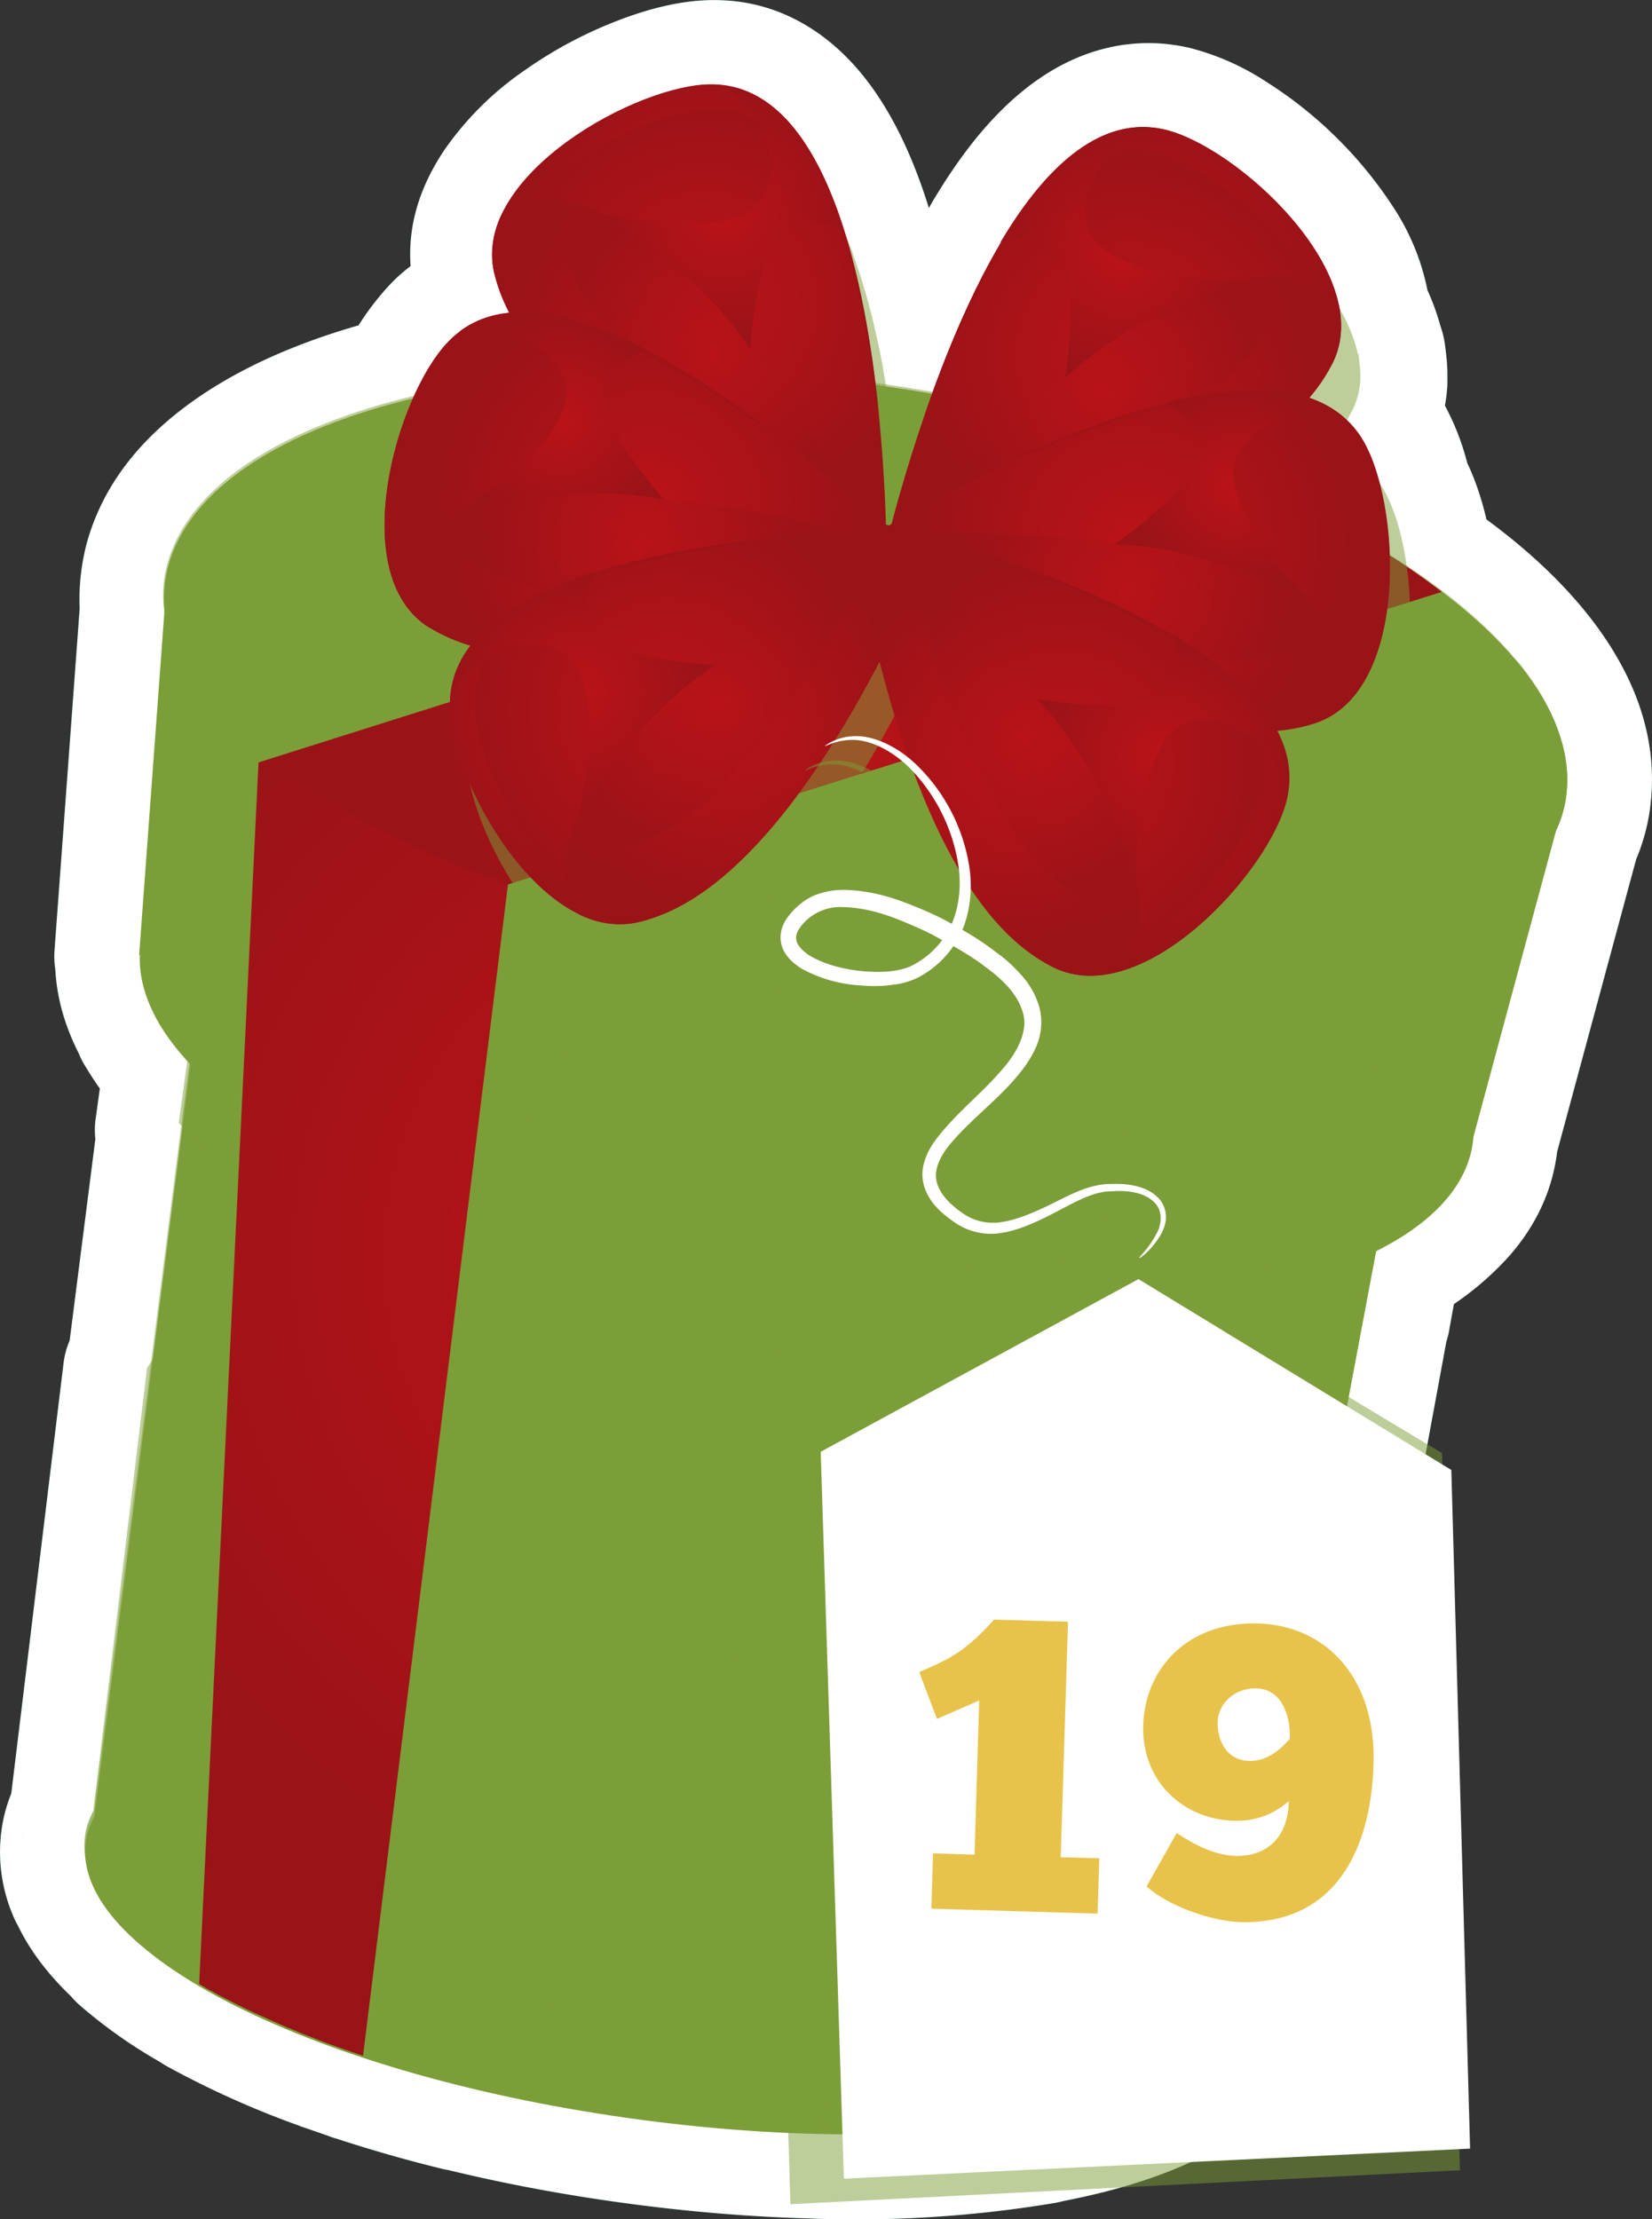 <svg viewBox="0 0 156.022 209.586" xmlns="http://www.w3.org/2000/svg" fill="none"><rect x="0" y="0" width="156.022" height="209.586" fill="#333333" stroke="none"/><defs><radialGradient id="a" cx="0" cy="0" r="1" gradientUnits="userSpaceOnUse" gradientTransform="matrix(-0 -.05 .5 -.001 108.344 83.14)"><stop stop-color="#B91318" offset=".04"/><stop stop-color="#9A1318" offset="1"/></radialGradient><radialGradient id="b" cx="0" cy="0" r="1" gradientUnits="userSpaceOnUse" gradientTransform="rotate(-80.61 70.425 6.166) scale(68.507)"><stop stop-color="#B91318" offset=".04"/><stop stop-color="#9A1318" offset="1"/></radialGradient><radialGradient id="c" cx="0" cy="0" r="1" gradientUnits="userSpaceOnUse" gradientTransform="matrix(6.799 -41.115 41.115 6.799 55.503 19.73)"><stop stop-color="#B91318" offset=".04"/><stop stop-color="#9A1318" offset="1"/></radialGradient><radialGradient id="d" cx="0" cy="0" r="1" gradientUnits="userSpaceOnUse" gradientTransform="rotate(-80.61 22.313 -1.525) scale(20.708)"><stop stop-color="#B91318" offset=".04"/><stop stop-color="#9A1318" offset="1"/></radialGradient><radialGradient id="e" cx="0" cy="0" r="1" gradientUnits="userSpaceOnUse" gradientTransform="matrix(2.809 -16.987 16.987 2.809 19.849 14.567)"><stop stop-color="#B91318" offset=".04"/><stop stop-color="#9A1318" offset="1"/></radialGradient><radialGradient id="f" cx="0" cy="0" r="1" gradientUnits="userSpaceOnUse" gradientTransform="matrix(2.883 -17.431 17.431 2.883 19.036 16.393)"><stop stop-color="#B91318" offset=".04"/><stop stop-color="#9A1318" offset="1"/></radialGradient><radialGradient id="g" cx="0" cy="0" r="1" gradientUnits="userSpaceOnUse" gradientTransform="matrix(2.337 -14.135 14.135 2.337 14.392 14.604)"><stop stop-color="#B91318" offset=".04"/><stop stop-color="#9A1318" offset="1"/></radialGradient><radialGradient id="h" cx="0" cy="0" r="1" gradientUnits="userSpaceOnUse" gradientTransform="rotate(-80.61 13.005 -.747) scale(11.8)"><stop stop-color="#B91318" offset=".04"/><stop stop-color="#9A1318" offset="1"/></radialGradient><radialGradient id="i" cx="0" cy="0" r="1" gradientUnits="userSpaceOnUse" gradientTransform="matrix(.007 -.041 .041 .007 .081 .009)"><stop stop-color="#B91318" offset=".04"/><stop stop-color="#9A1318" offset="1"/></radialGradient><radialGradient id="j" cx="0" cy="0" r="1" gradientUnits="userSpaceOnUse" gradientTransform="rotate(-80.61 23.191 -5.71) scale(20.837)"><stop stop-color="#B91318" offset=".04"/><stop stop-color="#9A1318" offset="1"/></radialGradient><radialGradient id="k" cx="0" cy="0" r="1" gradientUnits="userSpaceOnUse" gradientTransform="rotate(-80.61 19.828 -3.474) scale(17.625)"><stop stop-color="#B91318" offset=".04"/><stop stop-color="#9A1318" offset="1"/></radialGradient><radialGradient id="l" cx="0" cy="0" r="1" gradientUnits="userSpaceOnUse" gradientTransform="matrix(2.886 -17.452 17.452 2.886 23.825 8.542)"><stop stop-color="#B91318" offset=".04"/><stop stop-color="#9A1318" offset="1"/></radialGradient><radialGradient id="m" cx="0" cy="0" r="1" gradientUnits="userSpaceOnUse" gradientTransform="rotate(-80.61 12.958 -9.185) scale(14.605)"><stop stop-color="#B91318" offset=".04"/><stop stop-color="#9A1318" offset="1"/></radialGradient><radialGradient id="n" cx="0" cy="0" r="1" gradientUnits="userSpaceOnUse" gradientTransform="matrix(1.677 -10.142 10.142 1.677 9.6 10.263)"><stop stop-color="#B91318" offset=".04"/><stop stop-color="#9A1318" offset="1"/></radialGradient><radialGradient id="o" cx="0" cy="0" r="1" gradientUnits="userSpaceOnUse" gradientTransform="matrix(.007 -.041 .041 .007 .07 -.006)"><stop stop-color="#B91318" offset=".04"/><stop stop-color="#9A1318" offset="1"/></radialGradient><radialGradient id="p" cx="0" cy="0" r="1" gradientUnits="userSpaceOnUse" gradientTransform="rotate(-80.61 20.428 -3.723) scale(20.708)"><stop stop-color="#B91318" offset=".04"/><stop stop-color="#9A1318" offset="1"/></radialGradient><radialGradient id="q" cx="0" cy="0" r="1" gradientUnits="userSpaceOnUse" gradientTransform="rotate(-80.61 17.183 -.241) scale(17.218)"><stop stop-color="#B91318" offset=".04"/><stop stop-color="#9A1318" offset="1"/></radialGradient><radialGradient id="r" cx="0" cy="0" r="1" gradientUnits="userSpaceOnUse" gradientTransform="rotate(-80.61 18.88 -.648) scale(17.667)"><stop stop-color="#B91318" offset=".04"/><stop stop-color="#9A1318" offset="1"/></radialGradient><radialGradient id="s" cx="0" cy="0" r="1" gradientUnits="userSpaceOnUse" gradientTransform="rotate(-80.61 15.567 -1.653) scale(14.327)"><stop stop-color="#B91318" offset=".04"/><stop stop-color="#9A1318" offset="1"/></radialGradient><radialGradient id="t" cx="0" cy="0" r="1" gradientUnits="userSpaceOnUse" gradientTransform="rotate(-80.61 12.827 -1.565) scale(11.8)"><stop stop-color="#B91318" offset=".04"/><stop stop-color="#9A1318" offset="1"/></radialGradient><radialGradient id="u" cx="0" cy="0" r="1" gradientUnits="userSpaceOnUse" gradientTransform="matrix(.007 -.041 .041 .007 .061 .024)"><stop stop-color="#B91318" offset=".04"/><stop stop-color="#9A1318" offset="1"/></radialGradient><radialGradient id="v" cx="0" cy="0" r="1" gradientUnits="userSpaceOnUse" gradientTransform="rotate(-80.61 24.134 -2.757) scale(20.623)"><stop stop-color="#B91318" offset=".04"/><stop stop-color="#9A1318" offset="1"/></radialGradient><radialGradient id="w" cx="0" cy="0" r="1" gradientUnits="userSpaceOnUse" gradientTransform="matrix(2.816 -17.029 17.029 2.816 21.162 15.606)"><stop stop-color="#B91318" offset=".04"/><stop stop-color="#9A1318" offset="1"/></radialGradient><radialGradient id="x" cx="0" cy="0" r="1" gradientUnits="userSpaceOnUse" gradientTransform="rotate(-80.61 18.66 -6.324) scale(17.668)"><stop stop-color="#B91318" offset=".04"/><stop stop-color="#9A1318" offset="1"/></radialGradient><radialGradient id="y" cx="0" cy="0" r="1" gradientUnits="userSpaceOnUse" gradientTransform="rotate(-80.61 15.041 -4.65) scale(14.37)"><stop stop-color="#B91318" offset=".04"/><stop stop-color="#9A1318" offset="1"/></radialGradient><radialGradient id="z" cx="0" cy="0" r="1" gradientUnits="userSpaceOnUse" gradientTransform="rotate(-80.61 12.862 -.757) scale(11.928)"><stop stop-color="#B91318" offset=".04"/><stop stop-color="#9A1318" offset="1"/></radialGradient><radialGradient id="A" cx="0" cy="0" r="1" gradientUnits="userSpaceOnUse" gradientTransform="matrix(3.407 -20.6 20.6 3.407 24.98 14.194)"><stop stop-color="#B91318" offset=".04"/><stop stop-color="#9A1318" offset="1"/></radialGradient><radialGradient id="B" cx="0" cy="0" r="1" gradientUnits="userSpaceOnUse" gradientTransform="rotate(-80.61 17.858 -4.228) scale(17.689)"><stop stop-color="#B91318" offset=".04"/><stop stop-color="#9A1318" offset="1"/></radialGradient><radialGradient id="C" cx="0" cy="0" r="1" gradientUnits="userSpaceOnUse" gradientTransform="rotate(-80.61 16.714 -9.001) scale(17.817)"><stop stop-color="#B91318" offset=".04"/><stop stop-color="#9A1318" offset="1"/></radialGradient><radialGradient id="D" cx="0" cy="0" r="1" gradientUnits="userSpaceOnUse" gradientTransform="matrix(2.386 -14.431 14.431 2.386 19.511 5.863)"><stop stop-color="#B91318" offset=".04"/><stop stop-color="#9A1318" offset="1"/></radialGradient><radialGradient id="E" cx="0" cy="0" r="1" gradientUnits="userSpaceOnUse" gradientTransform="matrix(1.607 -9.719 9.719 1.607 11.286 8.994)"><stop stop-color="#B91318" offset=".04"/><stop stop-color="#9A1318" offset="1"/></radialGradient><radialGradient id="F" cx="0" cy="0" r="1" gradientUnits="userSpaceOnUse" gradientTransform="rotate(-80.607 .038 -.028) scale(.042)"><stop stop-color="#B91318" offset=".04"/><stop stop-color="#9A1318" offset="1"/></radialGradient><radialGradient id="G" cx="0" cy="0" r="1" gradientUnits="userSpaceOnUse" gradientTransform="rotate(-80.61 22.564 .668) scale(20.623)"><stop stop-color="#B91318" offset=".04"/><stop stop-color="#9A1318" offset="1"/></radialGradient><radialGradient id="H" cx="0" cy="0" r="1" gradientUnits="userSpaceOnUse" gradientTransform="rotate(-80.61 18.549 3.333) scale(17.261)"><stop stop-color="#B91318" offset=".04"/><stop stop-color="#9A1318" offset="1"/></radialGradient><radialGradient id="I" cx="0" cy="0" r="1" gradientUnits="userSpaceOnUse" gradientTransform="rotate(-80.61 19.075 3.565) scale(17.646)"><stop stop-color="#B91318" offset=".04"/><stop stop-color="#9A1318" offset="1"/></radialGradient><radialGradient id="J" cx="0" cy="0" r="1" gradientUnits="userSpaceOnUse" gradientTransform="rotate(-80.61 15.576 2.095) scale(14.37)"><stop stop-color="#B91318" offset=".04"/><stop stop-color="#9A1318" offset="1"/></radialGradient><radialGradient id="K" cx="0" cy="0" r="1" gradientUnits="userSpaceOnUse" gradientTransform="rotate(-80.61 12.569 -1.123) scale(11.928)"><stop stop-color="#B91318" offset=".04"/><stop stop-color="#9A1318" offset="1"/></radialGradient></defs><g style="mix-blend-mode:screen" fill="#006A39"><path d="M67.56 8c2.03.03 3.82.7 5.38 1.87l.08.06.25.2c3.25 2.6 5.52 7.38 7.1 12.83l.33.84c.03.06.05.1.05.14v.07c.26.66.5 1.35.7 2.03.07.17.12.34.18.54a60.84 60.84 0 0 1 1.28 4.77l.13.6c.15.62.28 1.24.39 1.86l.15.75c.1.67.23 1.33.33 1.98.84.13 1.68.25 2.53.4l.55.08 1.54.27a99 99 0 0 1 3.5-8.53l.12-.26.4-.86.16-.3.5-1.01.24-.47.32-.6c.41-.78.84-1.54 1.28-2.28l-.01.01c.5-.85 1.02-1.66 1.55-2.45 2.71-3.99 5.82-7.04 9.29-8.09.02 0 .04 0 .06-.02l.28-.07.09-.02c.3-.08.62-.14.93-.19h.05a8.74 8.74 0 0 1 1.31-.08h.16l.28.02.32.02.26.04c.06 0 .1 0 .16.02a8.98 8.98 0 0 1 .43.07l.22.05c5.67 1.27 15.87 9.88 16.7 17.6a14.54 14.54 0 0 1 1.33 3.57c.05.03.05.05.05.05.04.08.04.17.04.25.04.22.06.45.09.67.02.3.06.62.06.92v.68l-.01.2-.07.47c-.02.21-.06.4-.1.6-.13.49-.3.98-.54 1.48l-.13.23v-.02c-.1.23-.22.45-.35.67a8.88 8.88 0 0 1 1.63 1.92 16.4 16.4 0 0 1 1.87 4.9 21.6 21.6 0 0 1 2.1 7.25c9.7 6.45 15.37 13.8 14.9 20.76l-.02.17a12.19 12.19 0 0 1-.05.42c0 .1-.02.19-.04.28a11.18 11.18 0 0 1-.94 3.14l-7.79 28.86c-.33 4.34-3.6 7.97-9.06 10.74l-1.07 5.93-.08.03-6.34 34.42-.33.57-5.6 29.75c-.5 5.26-7.19 9.14-17.57 11.18l-.97.18s0 .02-.02.03a107.06 107.06 0 0 1-20.66 1.36 159.1 159.1 0 0 1-33.92-4.55l-.01.03c-3.2-.8-6.25-1.67-9.13-2.61l-.47-.15c-.04 0-.06-.02-.1-.04l-.1-.03a75.7 75.7 0 0 1-2.27-.8l-.2-.07a79.43 79.43 0 0 1-11.51-5.13l.02-.02a39.5 39.5 0 0 1-6.87-4.74l.38.26a29 29 0 0 1-.48-.42c-2-1.8-3.41-3.64-4.16-5.47l-.02.03a7.52 7.52 0 0 1-.44-4.52c.15-.62.38-1.2.68-1.78l5.08-41.8.37-.57 2.86-22.41-.19-.19.84-6.13a22.03 22.03 0 0 1-2.8-3.7l.02-.03a15 15 0 0 1-1.03-2.08l.03.04c-.6-1.5-.89-2.99-.84-4.47h-.06l2.4-32.62v-.02a12.72 12.72 0 0 1 .33-4c1.97-7.42 10.78-12.98 23.46-16a17.92 17.92 0 0 1 3.4-5.3 8.82 8.82 0 0 1 2.63-1.78l.09-.03.07-.03a8.89 8.89 0 0 1 1.1-.38l.07-.02a10.4 10.4 0 0 1 1.7-.31 16.4 16.4 0 0 1-1.53-4.35l-.03-.24-.01-.06c-1.16-8.92 13.96-17.15 20.74-17.06Z"/><path d="M77.7 3.45h.01a12.67 12.67 0 0 1 .59.46c4.23 3.4 7.48 9 9.75 16.81l-7.68 2.24 7.4-3.05a47.68 47.68 0 0 1 .46 1.17 8.24 8.24 0 0 1 .52 2.9l-8 .03 7.45-2.9c.31.79.6 1.63.89 2.53l-7.63 2.4 7.48-2.83a13.1 13.1 0 0 1 .28.82l-7.59 2.55 5.64-5.67a7.9 7.9 0 0 1 2.38 5.73h-8l7.64-2.39a73.35 73.35 0 0 1 .79 2.79l-7.76 1.95 7.7-2.16c.26.9.49 1.83.7 2.8l.07.33.07.3-7.82 1.69 7.77-1.9c.2.79.36 1.58.5 2.38l-7.88 1.38 7.75-1.96c.1.41.2.87.29 1.38a72.96 72.96 0 0 0 .34 2.04l-7.9 1.27 1.21-7.9 2.53.38.28.05.4.07 1.55.26-1.35 7.89-7.52-2.73a112.09 112.09 0 0 1 3.9-9.46l.43-.9.18-.38.54-1.07.3-.57.32-.64c.51-.95 1-1.83 1.48-2.64l6.89 4.08 5.88 5.42-.02.02a7.71 7.71 0 0 1-5.56 2.56 7.7 7.7 0 0 1-5.74-2.11 7.78 7.78 0 0 1-2.5-4.72 7.78 7.78 0 0 1 1.04-5.24c.6-1 1.21-1.97 1.83-2.87 4.07-6 8.6-9.75 13.6-11.25l.1-.03a17.59 17.59 0 0 1 .68-.18 17.1 17.1 0 0 1 1.76-.35l.1-.01h.03a16.38 16.38 0 0 1 2.76-.14h.04a16.44 16.44 0 0 1 1.63.14h.02a14.5 14.5 0 0 1 1.08.18l.4.08a24 24 0 0 1 7.39 3.23 39.59 39.59 0 0 1 12.24 12.2 22.13 22.13 0 0 1 3.27 9.14l-7.96.85 7.1-3.7a22.63 22.63 0 0 1 2.06 5.55l-7.82 1.71 3.57-7.16a7.96 7.96 0 0 1 3.12 2.74 7.86 7.86 0 0 1 1.35 4.35l-8 .12 7.16-3.6c.59 1.19.88 2.46.89 3.83l-8 .02 7.84-1.58c.08.38.14.84.2 1.38v.05l.02.23.02.12c.05.53.07.98.07 1.37v.69c0 .21 0 .42-.02.63l-.02.2a13.9 13.9 0 0 1-.21 1.5l-7.83-1.65 7.96.77a13.17 13.17 0 0 1-.32 1.83 16.2 16.2 0 0 1-1.24 3.27 7.7 7.7 0 0 1-4.62 4.03 7.7 7.7 0 0 1-6.1-.43 7.45 7.45 0 0 1-4.44-7.16v-.02h8l7.22 3.43c-.18.4-.4.8-.64 1.22l-6.94-3.98 5.3-6a16.85 16.85 0 0 1 3.1 3.65 24 24 0 0 1 2.89 7.35l-7.79 1.82 7-3.86c1.49 2.68 2.5 6.03 3.04 10.05l-7.93 1.06 4.43-6.66c5.73 3.81 10.16 7.85 13.29 12.12 3.8 5.2 5.51 10.49 5.14 15.85 0 .15-.02.29-.03.42v-.1a23.8 23.8 0 0 1-.13 1.19 19.05 19.05 0 0 1-1.62 5.36l-7.24-3.41 7.73 2.08-7.8 28.87-7.72-2.09 7.98.63c-.3 3.87-1.8 7.39-4.52 10.54a28.51 28.51 0 0 1-8.91 6.7l-3.61-7.13 7.87 1.41-1.07 5.93a7.59 7.59 0 0 1-4.67 5.92l.12-.05-3.4-7.25 7.87 1.45-6.35 34.42c-.16.9-.47 1.74-.92 2.53l-.33.57-6.94-3.98 7.86 1.48-5.59 29.75-7.86-1.48 7.96.77a15 15 0 0 1-3.09 7.74 20.96 20.96 0 0 1-5.74 5.08c-3.86 2.4-8.92 4.21-15.18 5.44l-1.03.2-1.47-7.87 6.84 4.16a7.5 7.5 0 0 0-.02.03 7.66 7.66 0 0 1-5.44 3.72 113.79 113.79 0 0 1-22.24 1.48 7.7 7.7 0 0 1-5.6-2.47 7.7 7.7 0 0 1-2.22-5.71c.02-.6.1-1.18.24-1.76l7.76 1.93-.17 8c-6.23-.14-12.6-.67-19.13-1.59-5.69-.8-11.2-1.86-16.54-3.18l1.92-7.77 6.64 4.48a7.85 7.85 0 0 0-.02.03c-2.09 3.09-4.94 4.18-8.56 3.28-3.34-.82-6.57-1.75-9.69-2.77l2.5-7.6h8c0 2.2-.79 4.1-2.35 5.66a7.7 7.7 0 0 1-5.66 2.34 7.98 7.98 0 0 1-2.4-.38l1.93-7.77.02 8a8.03 8.03 0 0 1-3.69-.88l3.56-7.16-2.6 7.56-.04-.01-.08-.03-2.34-.81-.15-.06 2.64-7.55-.05 8a7.96 7.96 0 0 1-4.29-1.26l4.28-6.76-2.73 7.52a86.99 86.99 0 0 1-12.61-5.64 7.7 7.7 0 0 1-3.8-4.8 7.7 7.7 0 0 1 .7-6.08 7.5 7.5 0 0 1 6.99-4.1h.02v8l-6.81-4.2.01-.03 6.81 4.2-3.9 6.98a47.21 47.21 0 0 1-8.27-5.72 7.7 7.7 0 0 1-2.69-5.5 7.7 7.7 0 0 1 2-5.8 7.75 7.75 0 0 1 5.03-2.64 7.75 7.75 0 0 1 5.51 1.37c.02 0 .06.04.13.08l.18.13-4.48 6.62-5.21 6.07-.62-.54c-2.95-2.66-5.03-5.47-6.22-8.42l7.41-3 6.5 4.67a4.65 4.65 0 0 0-.03.04 7.7 7.7 0 0 1-5.21 3.22 7.71 7.71 0 0 1-5.96-1.4 7.84 7.84 0 0 1-2.76-3.55 15.3 15.3 0 0 1-.8-9.25c.3-1.25.75-2.47 1.37-3.66l7.1 3.66-7.93-.96 5.08-41.81a7.9 7.9 0 0 1 1.3-3.5l.37-.55 6.64 4.45-7.93-1.01 2.86-22.41 7.93 1-5.6 5.71c-.02 0-.03-.02-.06-.05l-.19-.19a7.6 7.6 0 0 1-2.26-6.73l.84-6.13 7.92 1.08-5.87 5.44a29.93 29.93 0 0 1-3.81-5.05 7.47 7.47 0 0 1 .06-8.28l.03-.03 6.8 4.19-6.88 4.07a23 23 0 0 1-1.57-3.19 7.7 7.7 0 0 1 .08-6.12 7.7 7.7 0 0 1 4.39-4.27c3.71-1.48 6.8-.65 9.26 2.5a6.34 6.34 0 0 0 .03.04l-6.3 4.93-7.42 3a18.8 18.8 0 0 1-1.42-7.74l8 .27v8h-.06a7.7 7.7 0 0 1-5.66-2.34 7.7 7.7 0 0 1-2.32-6.25l2.4-32.62 7.98.59h-8v-.02h8l-7.97.65a20.76 20.76 0 0 1 .57-6.7c1.48-5.6 5.15-10.35 11-14.26 4.83-3.22 10.94-5.71 18.34-7.47l1.85 7.78-7.3-3.3a25.13 25.13 0 0 1 5.12-7.72 16.74 16.74 0 0 1 4.98-3.38l.14-.05a9.52 9.52 0 0 1 .72-.3 16.07 16.07 0 0 1 1.5-.48l.09-.03c1-.27 2.02-.46 3.05-.55l.77 7.96-7.1 3.68a24.36 24.36 0 0 1-2.34-6.76l-.06-.4v-.01a4.26 4.26 0 0 0-.03-.2c-.52-4.06.52-8.01 3.11-11.87a29.5 29.5 0 0 1 7.62-7.54 40.12 40.12 0 0 1 8.84-4.7c3.41-1.31 6.49-1.94 9.22-1.9 3.69.04 7.04 1.2 10.07 3.45l-.02-.01Zm-9.55 12.83a1.2 1.2 0 0 0-.7-.28c-.7 0-1.8.27-3.3.85a24.19 24.19 0 0 0-5.33 2.84 13.87 13.87 0 0 0-3.56 3.4 3.58 3.58 0 0 0-.5 1 7.1 7.1 0 0 0 0 .04v.02a2.4 2.4 0 0 0-.02-.14c.15.65.4 1.32.76 2.02.48.91.76 1.88.86 2.9a7.7 7.7 0 0 1-1.79 5.87 7.7 7.7 0 0 1-5.4 2.87c-.14.01-.26.03-.36.06l-.05.01a2.06 2.06 0 0 0-.08.03l-.05.02-.04.01a.92.92 0 0 0-.27.2 9.71 9.71 0 0 0-1.7 2.86 7.61 7.61 0 0 1-5.44 4.48c-5.53 1.32-9.92 3.06-13.16 5.22-2.5 1.67-3.97 3.35-4.42 5.04a3.57 3.57 0 0 0-.09 1.3l.03.66v.02c0 .2 0 .4-.02.59l-2.4 32.62-7.98-.6v-7.99h.33a7.7 7.7 0 0 1 5.58 2.54 7.7 7.7 0 0 1 2.15 5.73c-.02.34.07.74.26 1.21 1.5 3.72.67 6.81-2.48 9.29a7.71 7.71 0 0 1-5.9 1.65 7.7 7.7 0 0 1-5.38-3.07l6.3-4.92 7.44-2.96c.12.3.28.62.48.97a7.47 7.47 0 0 1-.07 8.26l-.02.04-6.81-4.2 6.88-4.08c.44.75 1.04 1.53 1.79 2.34a7.64 7.64 0 0 1 2.06 6.52l-.84 6.14-7.93-1.09 5.67-5.65.06.06.08.08a7.61 7.61 0 0 1 2.32 6.71l-2.86 22.41a7.9 7.9 0 0 1-1.29 3.44l-.37.56-6.65-4.45 7.94.97-5.08 41.81a7.93 7.93 0 0 1-.88 2.8l.06-.2c.03-.13.03-.24.02-.35v-.02l.05.15-7.43 2.95-6.5-4.68-.06.1.1-.13a7.84 7.84 0 0 1 3.48-2.74 7.7 7.7 0 0 1 6.13.05 7.71 7.71 0 0 1 4.29 4.37c.27.67.97 1.52 2.1 2.53l.33.3a7.74 7.74 0 0 1 2.72 5 7.75 7.75 0 0 1-1.3 5.54 7.7 7.7 0 0 1-5.11 3.38 7.7 7.7 0 0 1-6.1-1.3l-.36-.24 4.56-6.58 5.3-6a31.47 31.47 0 0 0 5.77 3.92 7.7 7.7 0 0 1 3.59 4.96 7.7 7.7 0 0 1-.97 6.05l-.02.02a7.53 7.53 0 0 1-6.81 3.81h-.02v-8l3.89-6.99a71.14 71.14 0 0 0 10.29 4.58 8.01 8.01 0 0 1-.03 0l.17.05.1.04 2.2.76.05.02h.03a8.15 8.15 0 0 1 1.35.62 7.7 7.7 0 0 0-1.2-.56l-2.19 7.7h-8c0-.85.13-1.69.4-2.5a7.7 7.7 0 0 1 3.99-4.64c1.97-1 4-1.15 6.1-.47 2.75.9 5.6 1.72 8.57 2.46l-1.93 7.76-6.63-4.48a7.9 7.9 0 0 0 .01-.02c2.09-3.09 4.94-4.19 8.56-3.29a147.9 147.9 0 0 0 14.92 2.87c5.9.83 11.66 1.31 17.25 1.43a8.06 8.06 0 0 1 6.68 3.89 7.71 7.71 0 0 1 .9 6.05v.01l-7.76-1.94.18-8c7.14.16 13.5-.25 19.1-1.24l1.39 7.88-6.84-4.15a7.77 7.77 0 0 0 .02-.04 7.67 7.67 0 0 1 5.37-3.7l.89-.17c4.34-.85 7.6-1.96 9.81-3.33.7-.43 1.17-.82 1.43-1.15v.02c-.04.1-.07.22-.09.35l.1-.7 5.6-29.75c.16-.88.47-1.72.92-2.5l.33-.57 6.94 3.98-7.87-1.45 6.34-34.42a7.58 7.58 0 0 1 4.53-5.81l3.42 7.23-7.87-1.42 1.06-5.93a7.6 7.6 0 0 1 4.26-5.72 12.99 12.99 0 0 0 4-2.85c.44-.51.68-.97.7-1.36.05-.5.13-.99.26-1.47l7.79-28.86c.12-.46.28-.9.49-1.33.12-.27.21-.58.26-.92l.01-.07v.04-.08l.02-.1a9.22 9.22 0 0 1 0-.02c.1-1.48-.6-3.25-2.1-5.3-2-2.74-5.08-5.49-9.23-8.25a7.66 7.66 0 0 1-3.5-5.6c-.27-2.02-.67-3.5-1.18-4.44a7.95 7.95 0 0 1-.79-2.05c-.28-1.18-.56-2-.84-2.44a.9.9 0 0 0-.16-.2 7.77 7.77 0 0 1-2.6-4.7 7.78 7.78 0 0 1 1.02-5.4 7.44 7.44 0 0 1 7.23-4.57c2.2 0 4.09.78 5.65 2.34a7.7 7.7 0 0 1 2.34 5.66v.02h-8l-7.16-3.56a10.11 10.11 0 0 1 .08-.15l7.74 2-7.8-1.72v-.08.04l-.05.38a7.93 7.93 0 0 1 .05-.3l.02-.2 7.97.61-8 .01v-.67a3.78 3.78 0 0 0 0 .12l-.04-.47 7.98-.6-7.96.82-.01-.07-.01-.11c0 .08.03.18.05.3a7.34 7.34 0 0 0 .65 1.75 7.89 7.89 0 0 1 3.53 3.51 7.63 7.63 0 0 1-4.24-5.44c-.1-.46-.3-.98-.62-1.59a7.93 7.93 0 0 1-.86-2.85 6.67 6.67 0 0 0-1.04-2.53 23.66 23.66 0 0 0-7.06-6.95 8.9 8.9 0 0 0-2.26-1.14l-.17-.03h-.02l-.04-.01h.04a.8.8 0 0 0 .02 0h-.07l-.07-.01a2.03 2.03 0 0 0-.01 0h-.08.08-.16v.01h.03c-.04 0-.07 0-.11.02l-.06.01.05-.01-.04.01h-.02c-.52.16-1.15.57-1.88 1.23-1 .9-2.03 2.13-3.1 3.7-.43.64-.86 1.31-1.28 2.03l-6.88-4.08-5.88-5.43a7.78 7.78 0 0 1 4.73-2.5 7.78 7.78 0 0 1 5.23 1.03 7.71 7.71 0 0 1 3.68 4.9 7.7 7.7 0 0 1-.87 6.06c-.35.6-.71 1.24-1.08 1.92l-.3.58-.18.36-.48.94-.11.23-.4.83-.09.19-.02.04a96.2 96.2 0 0 0-3.22 7.87 7.77 7.77 0 0 1-3.5 4.2 7.77 7.77 0 0 1-5.37.96l-1.53-.26-.35-.06-.08-.01-2.52-.39c-3.84-.59-6.07-2.8-6.69-6.63a80.18 80.18 0 0 0-.8-4.18l-.06-.3-.06-.28a33.87 33.87 0 0 0-.6-2.41l-.47-1.62a7.95 7.95 0 0 1-.13-.4v.02a4.7 4.7 0 0 0-.06-.2c-.18-.56-.36-1.07-.54-1.53a7.93 7.93 0 0 1-.54-2.94 7.64 7.64 0 0 0 .37 2.36l7.58-2.54-7.46 2.87-.27-.67a8 8 0 0 1-.28-.8 31.58 31.58 0 0 0-2.3-5.96 9.35 9.35 0 0 0-2.2-2.93l.04.03-.06-.05-.02-.01Z"/></g><g style="mix-blend-mode:screen"><path d="M67.56 8c2.03.03 3.82.7 5.38 1.87l.08.06.25.2c3.25 2.6 5.52 7.38 7.1 12.83l.33.83c.03.07.05.11.05.15v.07c.26.66.5 1.35.7 2.03.07.17.12.34.18.54a60.84 60.84 0 0 1 1.28 4.77l.13.6c.15.62.28 1.24.39 1.86l.15.75c.1.67.23 1.33.33 1.98.84.12 1.68.25 2.53.4l.55.08 1.54.27a99 99 0 0 1 3.5-8.53c.03-.09.08-.17.12-.26l.4-.86.16-.3.5-1.02.24-.46.32-.6c.41-.78.84-1.54 1.28-2.28l-.01.01c.5-.85 1.02-1.67 1.55-2.45 2.71-3.99 5.82-7.04 9.29-8.09.02 0 .04 0 .06-.02l.28-.07.09-.02c.3-.08.62-.14.93-.19h.05a8.74 8.74 0 0 1 1.31-.08h.16a8.88 8.88 0 0 1 .6.04l.26.04c.06 0 .1 0 .16.02.08 0 .16.02.25.04l.18.03.22.05c5.67 1.27 15.87 9.88 16.7 17.6a14.55 14.55 0 0 1 1.33 3.57c.05.02.05.05.05.05.04.08.04.17.04.25.04.22.06.45.09.67.02.3.06.62.06.92v.68l-.01.2-.07.47c-.02.21-.06.4-.1.6-.13.49-.3.98-.54 1.48l-.13.23v-.02c-.1.23-.22.45-.35.67a8.88 8.88 0 0 1 1.63 1.92 16.4 16.4 0 0 1 1.87 4.9 21.54 21.54 0 0 1 2.1 7.25c9.7 6.45 15.37 13.8 14.9 20.76l-.02.17-.03.27-.02.15c0 .1-.02.19-.04.28a11.18 11.18 0 0 1-.94 3.14l-7.79 28.86c-.33 4.34-3.6 7.97-9.06 10.74l-1.07 5.93-.08.03-6.34 34.42-.33.57-5.6 29.75c-.5 5.26-7.19 9.14-17.57 11.18l-.97.18s0 .02-.02.03a107.05 107.05 0 0 1-20.66 1.36 159.1 159.1 0 0 1-33.92-4.55l-.01.03c-3.2-.8-6.25-1.67-9.13-2.61l-.47-.15c-.04 0-.06-.02-.1-.04l-.1-.03c-.77-.26-1.52-.53-2.27-.8l-.2-.07a79.32 79.32 0 0 1-11.51-5.13l.02-.02a39.5 39.5 0 0 1-6.87-4.74l.38.26-.48-.42c-2-1.8-3.41-3.64-4.16-5.47l-.02.03a7.53 7.53 0 0 1-.44-4.52c.15-.62.38-1.2.68-1.78l5.08-41.81.37-.56 2.86-22.41-.19-.19.84-6.13a22.01 22.01 0 0 1-2.8-3.7l.02-.03a15 15 0 0 1-1.03-2.08l.03.04c-.6-1.5-.89-2.99-.84-4.47h-.06l2.4-32.62v-.02a12.72 12.72 0 0 1 .33-4c1.97-7.42 10.78-12.98 23.46-16a17.92 17.92 0 0 1 3.4-5.3 8.82 8.82 0 0 1 2.63-1.78l.09-.03.07-.03a8.89 8.89 0 0 1 1.1-.39l.07-.01a10.4 10.4 0 0 1 1.7-.31 16.4 16.4 0 0 1-1.53-4.35l-.03-.24-.01-.06c-1.16-8.92 13.96-17.15 20.74-17.06Z" fill="url(#a)" style="mix-blend-mode:screen"/><path d="M77.7 3.45h.01a12.67 12.67 0 0 1 .59.46c4.23 3.4 7.48 9 9.75 16.81l-7.68 2.24 7.4-3.05a47.68 47.68 0 0 1 .46 1.17 8.24 8.24 0 0 1 .52 2.9l-8 .03 7.45-2.9c.31.79.6 1.63.89 2.53l-7.63 2.4 7.48-2.83a13.1 13.1 0 0 1 .28.82l-7.59 2.55 5.64-5.67a7.9 7.9 0 0 1 2.38 5.73h-8l7.64-2.39a73.35 73.35 0 0 1 .79 2.78l-7.76 1.96 7.7-2.16c.26.9.49 1.83.7 2.8l.07.32.07.3-7.82 1.7 7.77-1.9c.2.79.36 1.58.5 2.38l-7.88 1.38 7.75-1.96c.1.41.2.87.29 1.37a73.15 73.15 0 0 0 .34 2.05l-7.9 1.27 1.21-7.9 2.53.38.28.05.4.07 1.55.26-1.35 7.89-7.52-2.73a112.09 112.09 0 0 1 3.87-9.41l.03-.05.43-.9.18-.38.54-1.08.3-.56.32-.64c.51-.95 1-1.83 1.48-2.64l6.89 4.08 5.88 5.42-.02.02a7.71 7.71 0 0 1-5.56 2.56 7.7 7.7 0 0 1-5.74-2.11 7.78 7.78 0 0 1-2.5-4.72 7.78 7.78 0 0 1 1.04-5.24c.6-1 1.21-1.97 1.83-2.87 4.07-6 8.6-9.75 13.6-11.25l.1-.03a17.59 17.59 0 0 1 .68-.18 17.1 17.1 0 0 1 1.76-.35l.1-.01h.03a16.38 16.38 0 0 1 2.76-.14h.04a16.44 16.44 0 0 1 1.63.14 3.23 3.23 0 0 0 .3.04 17.3 17.3 0 0 1 .8.14l.4.08a24 24 0 0 1 7.39 3.23 39.59 39.59 0 0 1 12.24 12.2 22.13 22.13 0 0 1 3.27 9.14l-7.96.85 7.1-3.7a22.63 22.63 0 0 1 2.06 5.55l-7.82 1.71 3.57-7.16a7.97 7.97 0 0 1 3.12 2.74 7.86 7.86 0 0 1 1.35 4.35l-8 .12 7.16-3.6c.59 1.19.88 2.46.89 3.83l-8 .02 7.84-1.58c.08.38.14.84.2 1.38v.05a8.5 8.5 0 0 1 .04.35c.05.53.07.98.07 1.37v.69c0 .21 0 .42-.02.63l-.02.2a13.9 13.9 0 0 1-.21 1.5l-7.83-1.65 7.96.77a13.17 13.17 0 0 1-.32 1.83 16.21 16.21 0 0 1-1.24 3.27 7.7 7.7 0 0 1-4.62 4.03 7.7 7.7 0 0 1-6.1-.43 7.45 7.45 0 0 1-4.44-7.16v-.02h8l7.22 3.43c-.18.4-.4.8-.64 1.22l-6.94-3.98 5.3-6a16.85 16.85 0 0 1 3.1 3.65 24 24 0 0 1 2.89 7.35l-7.79 1.82 7-3.87c1.49 2.7 2.5 6.04 3.04 10.05l-7.93 1.07 4.43-6.66c5.73 3.8 10.16 7.85 13.29 12.12 3.8 5.2 5.51 10.49 5.14 15.85 0 .15-.02.29-.03.42v-.1a23.8 23.8 0 0 1-.13 1.19 19.05 19.05 0 0 1-1.62 5.36l-7.24-3.41 7.73 2.08-7.8 28.87-7.72-2.09 7.98.62c-.3 3.88-1.8 7.4-4.52 10.55a28.53 28.53 0 0 1-8.91 6.7l-3.61-7.13 7.87 1.41-1.07 5.93a7.58 7.58 0 0 1-4.67 5.92l.12-.05-3.4-7.25 7.87 1.45-6.35 34.42c-.16.9-.47 1.74-.92 2.53l-.33.57-6.94-3.98 7.86 1.48-5.59 29.75-7.86-1.48 7.96.77a15 15 0 0 1-3.09 7.74 20.96 20.96 0 0 1-5.74 5.08c-3.86 2.4-8.92 4.21-15.18 5.44l-1.03.2-1.47-7.87 6.84 4.16a7.5 7.5 0 0 0-.02.03 7.67 7.67 0 0 1-5.44 3.72 113.86 113.86 0 0 1-22.24 1.48 7.7 7.7 0 0 1-5.6-2.47 7.7 7.7 0 0 1-2.22-5.71c.02-.6.1-1.18.24-1.76l7.76 1.93-.17 8c-6.23-.14-12.6-.67-19.13-1.59-5.69-.8-11.2-1.86-16.54-3.18l1.92-7.77 6.64 4.48a7.85 7.85 0 0 0-.02.03c-2.09 3.09-4.94 4.18-8.56 3.28-3.34-.82-6.57-1.75-9.69-2.77l2.5-7.6h8c0 2.2-.79 4.1-2.35 5.66a7.7 7.7 0 0 1-5.66 2.34 7.95 7.95 0 0 1-2.4-.39l1.93-7.76.02 8a8.02 8.02 0 0 1-3.69-.88l3.56-7.16-2.6 7.56-.04-.01-.08-.03-2.34-.81-.15-.06 2.64-7.55-.05 8a7.97 7.97 0 0 1-4.29-1.26l4.28-6.76-2.73 7.52a86.88 86.88 0 0 1-12.61-5.64 7.7 7.7 0 0 1-3.8-4.8 7.7 7.7 0 0 1 .7-6.08 7.5 7.5 0 0 1 6.99-4.1h.02v8l-6.81-4.2.01-.03 6.81 4.2-3.9 6.98a47.26 47.26 0 0 1-8.27-5.72 7.71 7.71 0 0 1-2.69-5.5 7.7 7.7 0 0 1 2-5.8 7.75 7.75 0 0 1 5.03-2.64 7.75 7.75 0 0 1 5.51 1.37c.02 0 .06.04.13.08l.18.12-4.48 6.63-5.21 6.07-.62-.54c-2.95-2.66-5.03-5.47-6.22-8.42l7.41-3 6.5 4.67.06-.1-.1.14a7.71 7.71 0 0 1-5.2 3.22 7.71 7.71 0 0 1-5.96-1.4 7.85 7.85 0 0 1-2.76-3.55 15.3 15.3 0 0 1-.8-9.25c.3-1.25.75-2.47 1.37-3.66l7.1 3.66-7.93-.96 5.08-41.82a7.89 7.89 0 0 1 1.3-3.48l.37-.56 6.64 4.45-7.93-1.01 2.86-22.41 7.93 1-5.6 5.7c-.02 0-.03-.02-.06-.04l-.19-.19a7.6 7.6 0 0 1-2.26-6.73l.84-6.13 7.92 1.08-5.87 5.44a29.92 29.92 0 0 1-3.81-5.05 7.47 7.47 0 0 1 .06-8.28l.03-.03 6.8 4.19-6.88 4.07a22.97 22.97 0 0 1-1.57-3.19 7.7 7.7 0 0 1 .08-6.12 7.7 7.7 0 0 1 4.39-4.27c3.71-1.48 6.8-.65 9.26 2.5a7.04 7.04 0 0 0 .03.04l-6.3 4.93-7.42 3a18.8 18.8 0 0 1-1.42-7.74l8 .27v8h-.06a7.7 7.7 0 0 1-5.66-2.34 7.7 7.7 0 0 1-2.32-6.25l2.4-32.62 7.98.59h-8v-.02h8l-7.97.65a20.76 20.76 0 0 1 .57-6.7c1.48-5.6 5.15-10.35 11-14.26 4.83-3.22 10.94-5.71 18.34-7.47l1.85 7.78-7.3-3.3a25.13 25.13 0 0 1 5.12-7.72 16.74 16.74 0 0 1 4.98-3.38l.14-.06a9.52 9.52 0 0 1 .72-.29 16.07 16.07 0 0 1 1.5-.48l.09-.03c1-.27 2.02-.46 3.05-.56l.77 7.97-7.1 3.68a24.36 24.36 0 0 1-2.34-6.77l-.06-.38v-.02a4.26 4.26 0 0 0-.03-.2c-.52-4.06.52-8.01 3.11-11.87a29.5 29.5 0 0 1 7.62-7.54 40.12 40.12 0 0 1 8.84-4.7c3.41-1.31 6.49-1.94 9.22-1.9 3.69.04 7.04 1.2 10.07 3.45l-.02-.01Zm-9.55 12.83a1.2 1.2 0 0 0-.7-.28c-.7 0-1.8.27-3.3.85a24.19 24.19 0 0 0-5.33 2.84 13.87 13.87 0 0 0-3.56 3.4 3.58 3.58 0 0 0-.5 1 7.1 7.1 0 0 0 0 .04v.02a2.4 2.4 0 0 0-.02-.14c.15.65.4 1.32.76 2.02.48.91.76 1.88.86 2.9a7.7 7.7 0 0 1-1.79 5.86 7.7 7.7 0 0 1-5.4 2.88c-.14.01-.26.03-.36.06l-.05.01-.07.02-.06.02h.04l.01-.01-.05.01v.01l-.04.01a.92.92 0 0 0-.27.2 9.71 9.71 0 0 0-1.7 2.86 7.61 7.61 0 0 1-5.44 4.48c-5.53 1.32-9.92 3.06-13.16 5.22-2.5 1.67-3.97 3.35-4.42 5.04a3.57 3.57 0 0 0-.09 1.3l.03.66v.02c0 .2 0 .39-.02.59l-2.4 32.62-7.98-.6v-8h.06l.27.01a7.7 7.7 0 0 1 5.58 2.54 7.7 7.7 0 0 1 2.15 5.73c-.02.34.07.74.26 1.21 1.5 3.72.67 6.81-2.48 9.29a7.7 7.7 0 0 1-5.9 1.65 7.71 7.71 0 0 1-5.38-3.07l6.3-4.92 7.44-2.96c.12.3.28.62.48.97a7.47 7.47 0 0 1-.07 8.26l-.02.04-6.81-4.2 6.88-4.08c.44.75 1.04 1.53 1.79 2.34a7.64 7.64 0 0 1 2.06 6.52l-.84 6.13-7.93-1.08 5.67-5.65.06.06.08.08a7.6 7.6 0 0 1 2.32 6.71l-2.86 22.41a7.9 7.9 0 0 1-1.29 3.44l-.37.56-6.65-4.45 7.94.97-5.08 41.81a7.95 7.95 0 0 1-.88 2.8l.06-.2c.03-.13.03-.24.02-.35v-.02l.05.15-7.43 2.95-6.5-4.68-.06.1.1-.13a7.85 7.85 0 0 1 3.48-2.74 7.71 7.71 0 0 1 6.13.05 7.7 7.7 0 0 1 4.29 4.37c.27.67.97 1.52 2.1 2.53l.33.29a7.75 7.75 0 0 1 2.72 5 7.75 7.75 0 0 1-1.3 5.55 7.7 7.7 0 0 1-5.11 3.38c-2.17.41-4.17 0-6-1.23l-.1-.07-.36-.24 4.56-6.58 5.3-6a31.53 31.53 0 0 0 5.77 3.92 7.71 7.71 0 0 1 3.59 4.96 7.7 7.7 0 0 1-.97 6.05l-.02.02a7.53 7.53 0 0 1-6.81 3.81h-.02v-8l3.89-6.99a71.14 71.14 0 0 0 10.29 4.58 7.96 7.96 0 0 1-.03 0l.17.05.1.04 2.2.76.05.02h.03a7.98 7.98 0 0 1 1.35.62 7.72 7.72 0 0 0-1.2-.56l-2.19 7.7h-8c0-.86.13-1.69.4-2.5a7.7 7.7 0 0 1 3.99-4.64c1.97-1 4-1.15 6.1-.47 2.75.9 5.6 1.72 8.57 2.45l-1.93 7.77-6.63-4.48a7.76 7.76 0 0 0 .01-.02c2.09-3.09 4.94-4.19 8.56-3.3a147.9 147.9 0 0 0 14.92 2.88c5.9.83 11.66 1.3 17.25 1.43.6.02 1.19.1 1.77.24a7.7 7.7 0 0 1 4.91 3.65 7.7 7.7 0 0 1 .9 6.05v.01l-7.76-1.94.18-8c7.14.16 13.5-.25 19.1-1.24l1.39 7.88-6.84-4.15a7.38 7.38 0 0 0 .02-.04 7.67 7.67 0 0 1 5.37-3.7l.89-.17c4.34-.85 7.6-1.96 9.81-3.33a5.4 5.4 0 0 0 1.43-1.16v.03c-.04.1-.07.22-.09.35l.1-.7 5.6-29.75c.16-.88.47-1.72.92-2.5l.33-.57 6.94 3.98-7.87-1.45 6.34-34.42a7.58 7.58 0 0 1 4.67-5.88l-.14.06 3.42 7.24-7.87-1.42 1.06-5.93a7.6 7.6 0 0 1 4.26-5.72 13 13 0 0 0 4-2.85c.44-.51.68-.97.7-1.37.05-.5.13-.98.26-1.46l7.79-28.87c.12-.45.28-.9.49-1.32.12-.27.21-.58.26-.92l.01-.07v.04-.08l.02-.1a9.14 9.14 0 0 1 0-.02c.1-1.48-.6-3.25-2.1-5.3-2-2.74-5.08-5.49-9.23-8.25a7.66 7.66 0 0 1-3.5-5.6c-.27-2.02-.67-3.5-1.18-4.44a7.95 7.95 0 0 1-.79-2.05c-.28-1.18-.56-2-.84-2.44a.9.9 0 0 0-.16-.2 7.77 7.77 0 0 1-2.6-4.7 7.78 7.78 0 0 1 1.02-5.4 7.44 7.44 0 0 1 7.23-4.57c2.2 0 4.09.78 5.65 2.34a7.7 7.7 0 0 1 2.34 5.66v.02h-8l-7.16-3.56a10.11 10.11 0 0 1 .08-.15l7.74 2-7.8-1.72v-.08.04l-.05.38a7.93 7.93 0 0 1 .05-.3l.02-.2 7.97.61-8 .01v-.67a3.78 3.78 0 0 0 0 .12l-.04-.47 7.98-.6-7.96.82-.01-.07-.01-.11c0 .08.03.18.05.3a7.34 7.34 0 0 0 .65 1.75 7.89 7.89 0 0 1 3.53 3.51 7.63 7.63 0 0 1-4.24-5.44c-.1-.46-.3-.99-.62-1.59a7.93 7.93 0 0 1-.86-2.85 6.67 6.67 0 0 0-1.04-2.53 23.65 23.65 0 0 0-7.06-6.95 8.9 8.9 0 0 0-2.26-1.14l-.17-.03h-.02l-.04-.02.04.01a.8.8 0 0 0 .02 0h-.07l-.07-.01a2.03 2.03 0 0 0 .08 0h-.17.08-.16.03c-.04 0-.07.02-.11.03l-.06.01.05-.01h-.04l-.02.02c-.52.15-1.15.56-1.88 1.22-1 .9-2.03 2.13-3.1 3.7-.43.64-.86 1.31-1.28 2.03l-6.88-4.08-5.88-5.43a7.78 7.78 0 0 1 4.73-2.5 7.78 7.78 0 0 1 5.23 1.03 7.71 7.71 0 0 1 3.68 4.9 7.7 7.7 0 0 1-.87 6.06c-.35.6-.71 1.24-1.08 1.92l-.3.58-.18.36-.48.94-.11.23-.4.83-.09.19-.02.04a96.18 96.18 0 0 0-3.22 7.87 7.77 7.77 0 0 1-3.5 4.2 7.77 7.77 0 0 1-5.37.96l-1.53-.26-.35-.06-.08-.01-2.52-.39c-3.84-.59-6.07-2.8-6.69-6.63a80.18 80.18 0 0 0-.8-4.18l-.06-.3-.06-.28a33.87 33.87 0 0 0-.6-2.41l-.47-1.62a7.95 7.95 0 0 1-.13-.4v.02a4.7 4.7 0 0 0-.06-.2 24.5 24.5 0 0 0-.54-1.54 7.93 7.93 0 0 1-.54-2.93 7.64 7.64 0 0 0 .37 2.36l7.58-2.55-7.46 2.88-.27-.67a8 8 0 0 1-.28-.8 31.58 31.58 0 0 0-2.3-5.96 9.35 9.35 0 0 0-2.2-2.93l.04.03-.06-.05-.02-.01Z" fill="#FFF"/></g><path d="m19.79 86.16 113.05 16.74-16.15 85.9c-1.03 10.51-26.73 15.55-57.39 11.23-30.68-4.31-53.53-16.25-51.08-26.7.15-.63.39-1.2.69-1.78l10.9-85.41-.02.02Z" fill="#7C9E38"/><path d="m.02 92.98 60.33-92.98 25.05 3.77c-17.99 31.05-44.09 72.25-61.63 98.1-9.49-2.38-17.65-5.46-23.77-8.89h.02Z" opacity=".5" fill="#7C9E38" transform="rotate(-.14 38743.356 -7888.803)" style="mix-blend-mode:screen"/><path d="m33.3.02 24.95 3.75a1966.54 1966.54 0 0 1-57.65 84.7 7.52 7.52 0 0 1-.43-4.52c.15-.62.39-1.2.69-1.78l5.18-41.8 27.26-40.37v.02Z" opacity=".5" fill="#7C9E38" transform="rotate(-.14 36360.641 -3127.753)" style="mix-blend-mode:screen"/><path d="m0 97.18 55.38-97.18-10.13 54.22a1681.7 1681.7 0 0 1-24.58 41.66 107.05 107.05 0 0 1-20.67 1.3Z" opacity=".5" fill="#7C9E38" transform="rotate(-.14 42494.666 -31362.323)" style="mix-blend-mode:screen"/><path d="m39.22 4.13-14.36 93.33c40.64 17.95 73.6 6.21 73.6 6.21l21.37-87.4 5.14.78-16.36 85.85c-1.05 10.51-26.77 15.48-57.41 11.1-30.67-4.4-53.5-16.39-51.02-26.84.15-.62.39-1.2.69-1.78l11.11-85.38 27.27 4.11-.03.02Z" opacity=".5" fill="#7C9E38" transform="rotate(-.14 35055.536 -3140.472)" style="mix-blend-mode:multiply"/><path d="M43.2 107.95c30.58 4.37 56.27-.58 57.36-11.09l16.37-83.97 3.19.47-16.36 85.86c-1.05 10.51-26.77 15.48-57.42 11.09-20.92-3-38.27-9.53-46.34-16.7 8.9 6.2 24.65 11.67 43.22 14.34h-.03Zm-23.03-15.16 14.22-92.34-2.93-.45-14.46 91.42c1.07.47 2.12.92 3.17 1.35v.02Z" opacity=".5" fill="#7C9E38" transform="rotate(-.14 36551.444 -5107.453)" style="mix-blend-mode:screen"/><path d="M112 38.14c-11.95 5.61-33.56 7.35-57.73 3.68-24.76-3.74-45.08-12.16-54.27-21.41l2.85-20.41 113 17.03-3.85 21.11Z" opacity=".5" fill="#7C9E38" transform="rotate(-.14 35058.838 -6846.127)" style="mix-blend-mode:multiply"/><path d="M15.54 57.56c-.11-1.35 0-2.68.33-4 3.95-14.9 35.54-22.33 70.57-16.63 35.03 5.72 62.59 22.53 61.55 37.56-.1 1.4-.44 2.74-1.04 4l-7.79 28.87c-1.05 13.63-31.02 20.3-66.92 14.9-34.05-5.1-59.48-19.13-59.04-32.06h-.06l2.4-32.62v-.02Z" fill="#7C9E38"/><path d="M55.32 55.12c35.7 5.46 65.59-1.15 66.75-14.75l7.96-28.85c.6-1.26.97-2.59 1.07-4 .2-2.47-.42-5-1.73-7.52 3.23 3.9 4.92 7.9 4.65 11.78a11.3 11.3 0 0 1-1.05 4l-7.86 28.85c-1.1 13.62-31.08 20.21-66.97 14.73-30.13-4.58-53.56-16.17-58.14-27.75 7.82 10.06 29.02 19.47 55.32 23.5v.01Z" opacity=".5" fill="#7C9E38" transform="rotate(-.14 25643.756 -5635.645)" style="mix-blend-mode:screen"/><path d="M15.87 53.55c-3.95 14.9 23.61 31.7 61.56 37.56 37.94 5.86 69.53-1.58 70.56-16.62 1.03-15.03-26.53-31.84-61.55-37.56-35.03-5.7-66.62 1.73-70.57 16.62Z" fill="#7C9E38"/><path d="M.38 18.42c-3.98 14.88 23.54 31.76 61.46 37.71 37.93 5.96 69.54-1.41 70.61-16.44 1.07-15.04-26.45-31.91-61.46-37.72-35.01-5.78-66.62 1.57-70.6 16.45Z" opacity=".5" fill="#7C9E38" transform="rotate(-.14 14298.52 -6264.524)" style="mix-blend-mode:screen"/><g opacity=".5" fill="#7C9E38"><path d="M40.05.27a133.2 133.2 0 0 1 21.35.36 1862.27 1862.27 0 0 1-46.52 72.99c-.75-.2-1.45-.41-2.18-.62-6.02-3.56-10.39-7.46-12.7-11.38l40.02-61.35h.03Z" opacity=".5" transform="rotate(-.14 14295.507 -6029.278)" style="mix-blend-mode:screen"/><path d="M48.8 13.58a1543.66 1543.66 0 0 1-27.5 53.34c-6.07 1.4-13.31 2.17-21.3 2.25l36.43-69.17h.15c6.04 4.3 10.3 8.95 12.23 13.56v.02Z" opacity=".5" transform="rotate(-.14 22395.798 -39848.555)" style="mix-blend-mode:screen"/><path d="M68.94 6.23a1722 1722 0 0 1-44.95 77.63 153.44 153.44 0 0 1-23.99-6.17l46.7-77.69a140.49 140.49 0 0 1 22.21 6.21l.03.02Z" opacity=".5" transform="rotate(-.14 15401.27 -17906.02)" style="mix-blend-mode:screen"/></g><path d="m5.42 27.88 88.8-27.88a97.66 97.66 0 0 1 13.9 6.81 63.88 63.88 0 0 1 7.93 5.55l-87.03 27.04-13.54 110.61-.47-.15c-.04 0-.06-.02-.1-.04l-2.57-.9c-.03 0-.07 0-.1-.04-.25-.09-.48-.2-.74-.28l-.26-.1c-.08-.05-.17-.07-.28-.12-.04 0-.06-.02-.08-.04-.47-.17-.92-.36-1.37-.53-.13-.07-.28-.11-.43-.17-.13-.07-.28-.11-.4-.17-.1-.05-.2-.1-.29-.11l-1.17-.52c-.11-.04-.22-.1-.32-.15l-.43-.19a45.3 45.3 0 0 1-3.06-1.46l-.39-.19c-.43-.21-.84-.43-1.24-.64-.11-.06-.22-.1-.3-.17l-.37-.2c-.02 0-.06-.04-.08-.06-.04 0-.09-.04-.13-.06l-.06-.02c-.28-.18-.56-.33-.84-.5l5.46-115.38-.04.06Z" opacity=".5" fill="#7C9E38" transform="rotate(-.14 18392.136 -8761.807)" style="mix-blend-mode:multiply"/><path d="M95.15.06a102.03 102.03 0 0 1 16 7.63 63.48 63.48 0 0 1 6.53 4.45l-88.26 27.41-13.96 110.6c-.15-.05-.3-.12-.47-.16-.04 0-.06-.02-.1-.04a174.67 174.67 0 0 1-2.66-.94c-.26-.09-.5-.2-.75-.28l-.26-.1c-.08-.05-.17-.07-.28-.12-.02 0-.06 0-.08-.04a27.8 27.8 0 0 1-1.37-.53c-.13-.07-.28-.11-.41-.18-.13-.06-.28-.1-.4-.17-.1-.04-.2-.08-.29-.1l-1.17-.52a2.2 2.2 0 0 1-.32-.15c-.15-.06-.28-.1-.43-.2a47.3 47.3 0 0 1-2.27-1.04l-.8-.4-.38-.2c-.43-.21-.84-.43-1.24-.64-.11-.07-.2-.1-.3-.17-.1-.07-.24-.13-.37-.2l-.08-.04c-.04-.02-.09-.06-.13-.06l-.06-.05-.84-.49 5.89-115.36 89.26-27.97v.06Z" fill="url(#b)" transform="rotate(-.14 18036.277 -7532.296)"/><path d="M22.66 39.51c-9.3-3.38-17.05-7.43-22.66-11.8l88.34-27.71a102.02 102.02 0 0 1 16 7.62 63.46 63.46 0 0 1 3.4 2.17c1.11.75 2.14 1.52 3.15 2.27l-88.25 27.4.02.05Z" fill="url(#c)" style="mix-blend-mode:screen" transform="rotate(-.14 18059.144 -10303.56)"/><path d="M90.66 23.51v-.68c0-.3-.05-.62-.07-.92-.02-.22-.04-.45-.08-.67 0-.08 0-.17-.05-.25 0 0 0-.02-.04-.04-1.6-7.41-11.05-15.27-16.44-16.52-.43-.1-.86-.15-1.27-.19h-1.03c-.12 0-.25 0-.4.02h-.17c-.11 0-.24.05-.35.05-.04 0-.1 0-.15.02a9613.94 9613.94 0 0 0-.96.19h-.06c-.24.06-.48.15-.71.24l-.26.08-.23.09-.43.19-.32.15-.39.2a.88.88 0 0 0-.23.14c-.11.07-.22.13-.3.2-.2.1-.37.23-.54.36l-.21.13a.65.65 0 0 1-.15.1l-.5.39-.38.3c-.07.04-.1.09-.17.15-.09.06-.15.15-.24.21l-.06.07c-.13.1-.26.23-.41.36l-.36.37c-.09.08-.18.19-.28.27l-.2.2c-.14.15-.27.32-.42.47l-.39.43-.02.02-.15.2c-.1.14-.24.27-.36.42l-.26.3-.22.28c-.1.13-.2.25-.3.4l-.25.33c-.05.04-.07.08-.1.12l-.42.58a429.89 429.89 0 0 0-.27.37c-.03.04-.05.08-.09.1l-.69 1.05v.05c-.1.15-.19.32-.3.47l-.64 1.07-.23.4c-.26.48-.54.95-.8 1.44l-.25.5-.58 1.1-.26.5c-.23.49-.49.98-.73 1.5-.06.15-.12.3-.21.47l-.54 1.18c-.08.17-.17.36-.23.53-.24.51-.45 1-.64 1.52-.07.1-.09.24-.15.34l-.52 1.29c-.08.17-.15.36-.21.53-.17.43-.34.86-.5 1.31l-.12.36c-.2.5-.37.97-.54 1.44l-.2.53-.38 1.1c-.06.15-.1.3-.17.45v.04c-1.37 4-2.35 7.54-2.95 9.76-.09.07-.2.11-.28.18-.13-.05-.28-.07-.4-.11a161.5 161.5 0 0 0-.56-9.62v.07-.13c-.07-.69-.13-1.4-.22-2.12l-.08-.8-.2-1.6c-.04-.28-.08-.56-.1-.83-.11-.78-.22-1.55-.35-2.34 0-.13-.04-.23-.06-.36-.1-.69-.24-1.37-.34-2.08l-.15-.75c-.11-.62-.24-1.24-.39-1.86l-.13-.6c-.17-.8-.36-1.59-.58-2.36l-.12-.49-.54-1.86s0-.05-.02-.07c-.07-.2-.1-.36-.17-.53-.22-.69-.45-1.37-.7-2.04v-.06c0-.04-.03-.09-.05-.15-.28-.73-.56-1.42-.88-2.08l-.24-.5-.77-1.51-.21-.39c-.02-.04-.07-.08-.09-.15-.34-.58-.68-1.11-1.05-1.62l-.12-.18c-.09-.1-.18-.19-.24-.3-.28-.36-.56-.7-.84-1-.1-.13-.23-.24-.34-.35-.06-.06-.13-.15-.21-.2-.3-.3-.62-.57-.92-.82-.09-.07-.17-.15-.28-.22a3.12 3.12 0 0 0-.28-.19l-.21-.13c-.32-.2-.62-.4-.97-.56-.13-.06-.25-.1-.38-.17-.05 0-.09-.04-.13-.06-.09-.04-.17-.09-.26-.1-.28-.12-.58-.2-.85-.29l-.48-.12a7.83 7.83 0 0 0-1.73-.21c-5.53-.1-16.55 5.32-19.87 12.15h-.05l-.08.24-.26.64c-.1.28-.2.56-.28.86-.06.23-.13.47-.17.7-.06.3-.08.6-.1.9 0 .22-.05.43-.05.63 0 .51.04 1.02.15 1.56l.07.26c.12.51.3 1.05.49 1.56.13.39.3.75.45 1.11.08.18.15.32.21.5l.24.51h-.17c-.18 0-.33.04-.5.06-.08 0-.17.05-.23.05-.09 0-.17.04-.26.04-.26.06-.5.1-.73.17h-.06a.9.9 0 0 0-.26.09c-.23.08-.45.15-.66.25-.05 0-.09.05-.15.07l-.32.13-.15.08-.37.2s-.04 0-.06.02l-.54.32-.28.2c-.34.25-.66.5-.98.8-3.96 3.86-7.97 15.53-5.46 22.68a9.63 9.63 0 0 0 1.28 2.48l.05.05c.25.36.55.69.87.99l.13.1c.32.3.67.58 1.05.82l.22.12a12.1 12.1 0 0 0 2.57 1.24l.49.2c.26.08.5.2.75.28a3.12 3.12 0 0 0-.36.5c-.07.08-.1.14-.16.23-.19.3-.4.62-.55.94-.07.13-.11.25-.17.38 0 .05-.05.09-.07.11l-.1.28c-.11.28-.2.56-.28.86l-.13.47a7.83 7.83 0 0 0-.21 1.73c-.1 5.53 5.33 16.56 12.16 19.87v.05c.06.04.15.06.23.08l.65.26c.27.1.55.2.83.28.24.06.45.1.69.17.3.06.62.09.92.1.21 0 .4.05.62.05a6.6 6.6 0 0 0 1.56-.17c.09 0 .17-.04.26-.07.53-.12 1.07-.27 1.58-.47.39-.13.75-.3 1.12-.47.17-.06.32-.13.47-.21 4.22-2.02 7.66-5.66 10.43-9.08l.28-.37.85-1.11a86.21 86.21 0 0 0 3.45-4.99l.45-.7c.3-.5.58-1 .88-1.46.21-.39.45-.75.66-1.12l.2-.3.1-.19c.8-1.4 1.6-2.83 2.38-4.32.38 1.5.77 2.93 1.18 4.34l.06.26.13.4.28.93.6 1.92.13.41a72.88 72.88 0 0 0 2.33 6.1c.17.39.32.78.5 1.14.08.15.12.3.2.45 1.87 3.96 4.37 8.3 8 11.26.12.11.27.22.42.33.32.23.64.49.97.7a13.85 13.85 0 0 0 1.67.97 7.65 7.65 0 0 0 2.1.64c.3.04.6.08.92.1h.72c.3 0 .6-.02.88-.06.24-.02.47-.04.7-.1a.8.8 0 0 0 .24-.03s0-.02.05-.04c7.4-1.6 15.27-11.05 16.5-16.45.12-.43.16-.85.2-1.26v-1.05c0-.13 0-.26-.02-.39v-.17c0-.1-.04-.23-.06-.34v-.17l-.13-.7c0-.1-.05-.18-.07-.26v-.07a5.72 5.72 0 0 0-.23-.73l-.09-.25a1.04 1.04 0 0 1-.08-.24l-.2-.45a1.3 1.3 0 0 0-.15-.3c-.02-.04-.04-.1-.08-.15h.15c.19 0 .36-.04.55-.06.39-.07.77-.11 1.16-.17.56-.11 1.1-.26 1.6-.43.1-.02.18-.07.26-.09a7.66 7.66 0 0 0 2.4-1.39l.04-.04a9.26 9.26 0 0 0 1.8-2.06l.05-.06c4.13-6.39 3-18.66.04-23.35a9.2 9.2 0 0 0-.99-1.28l-.45-.45c-.1-.1-.21-.2-.32-.28-.04-.02-.08-.08-.13-.1-.08-.1-.19-.16-.27-.22-.05 0-.07-.04-.11-.06-.2-.15-.4-.28-.62-.41-.09-.07-.2-.1-.28-.15-.24-.13-.45-.26-.7-.37-.1-.04-.16-.06-.22-.1-.09-.05-.15-.07-.24-.1-.15-.07-.32-.12-.47-.18a1.04 1.04 0 0 0-.23-.09l.32-.4.32-.43c.23-.32.5-.62.7-.97.33-.47.6-.94.84-1.43v.02l.13-.23c.24-.5.4-.99.53-1.48.05-.2.1-.39.11-.6.07-.3.09-.62.1-.94l-.01.27Z" opacity=".5" fill="#7C9E38" transform="rotate(-.14 5202.113 -15447.147)" style="mix-blend-mode:multiply"/><path d="M27.87 42.21c-14.86-7.35-25.72-15.76-27.69-24.5-2.05-9.19 13.7-17.82 20.67-17.7 15.78.23 16.32 39.57 16.34 44.51-3.13-.64-6.25-1.41-9.32-2.33v.02Z" fill="url(#d)" transform="rotate(-.14 3298.402 -18998.106)"/><path d="M21.08 2.31c-6.44-.1-20.4 7.28-20.83 15.66 0-.09-.05-.17-.07-.26-2.05-9.19 13.7-17.82 20.67-17.7 10.9.14 14.54 18.96 15.74 32.22-1.41-13.02-5.23-29.77-15.5-29.92Z" fill="url(#e)" transform="rotate(-.14 3308.443 -19006.027)" style="mix-blend-mode:screen"/><g opacity=".7"><path d="M27.95 31.05a54.23 54.23 0 0 1-7.4-3.54 81.7 81.7 0 0 1-10.07-6.74c-4.3-3.45-9-8.01-10.3-13.84a8.43 8.43 0 0 1 .77-5.52c12.78-9.38 36.2 31.14 36.14 32.01l-1.54-.04a50.58 50.58 0 0 1-7.6-2.33Z" fill="url(#f)" style="mix-blend-mode:multiply" transform="rotate(-.14 7691.731 -19007.023)"/><path d="M28.36 29.27c-15.1-7.4-26.21-15.9-28.18-24.73a8.2 8.2 0 0 1 .34-4.54c10.2 2.23 22.9 20.99 27.82 29.3l.02-.03Z" fill="url(#g)" style="mix-blend-mode:multiply" transform="rotate(-.14 7791.355 -21706.72)"/></g><path d="M22.94 13.83c-1.38-.83-2.94-1.39-4.42-1-3.96.98-4.45 12.1-4.45 12.1-4.15-6.51-12.96-12.42-14.07-12.92 1.3.35 14.24 3.2 15.72-2.46 1.28-4.99-2.57-8.46-4-9.55 5.5.81 9.01 6.64 11.22 13.86v-.03Z" fill="url(#h)" style="mix-blend-mode:screen" transform="rotate(-.14 3354.7 -23218.537)"/><path d="M.02 0s.06 0 .08.03c-.08 0-.13-.04-.08-.02Z" fill="url(#i)" style="mix-blend-mode:screen" transform="rotate(-.14 8221.592 -23182.413)"/><path d="M41.04 27.47c-15.72 5.31-29.34 7.05-36.9 2.25-7.94-5.05-2.89-22.3 2.1-27.13 11.33-11 39.53 16.42 43.05 19.94a110.48 110.48 0 0 1-8.25 4.94Z" fill="url(#j)" transform="rotate(-.14 12095.64 -14828.826)"/><path d="M8.04 4.05c-4.62 4.5-9.27 19.57-3.66 25.8a2.34 2.34 0 0 0-.24-.13c-7.94-5.05-2.89-22.3 2.1-27.13 7.84-7.6 23.7 3.13 33.92 11.67-10.21-8.22-24.73-17.37-32.12-10.2v-.01Z" fill="url(#k)" transform="rotate(-.14 12104.671 -14828.815)" style="mix-blend-mode:screen"/><g opacity=".7"><path d="M40.07 9.86a55.71 55.71 0 0 1-7.75 2.74 78.82 78.82 0 0 1-11.89 2.34c-5.48.6-12.01.7-17.07-2.5a8.43 8.43 0 0 1-3.36-4.44c2.42-15.68 47.6-3.6 48.2-2.93l-1.13 1.05a51 51 0 0 1-7.05 3.74h.05Z" fill="url(#l)" style="mix-blend-mode:multiply" transform="rotate(-.14 19127.89 -15147.633)"/><path d="M40.37 3.8c-15.94 5.44-29.8 7.26-37.41 2.44a8 8 0 0 1-2.96-3.47c8.78-5.61 31-1.35 40.39 1.03h-.02Z" fill="url(#m)" style="mix-blend-mode:multiply" transform="rotate(-.14 19127.886 -16611.16)"/></g><path d="M17.73 3.66c-1.56.39-3.06 1.1-3.83 2.4-2.1 3.5 5.4 11.72 5.4 11.72-7.54-1.67-17.95.36-19.09.81 1.16-.68 12.34-7.82 9.38-12.87-2.6-4.43-7.8-4.15-9.59-3.92 4.45-3.32 11.07-1.67 17.73 1.86Z" fill="url(#n)" style="mix-blend-mode:screen" transform="rotate(-.14 12090.014 -17752.225)"/><path d="m0 .04.1-.04c-.1.04-.11.06-.1.04Z" fill="url(#o)" style="mix-blend-mode:screen" transform="rotate(-.14 19653.26 -17809.913)"/><path d="M42.21 9.32c-7.37 14.86-15.76 25.72-24.5 27.69-9.19 2.05-17.82-13.71-17.7-20.67.23-15.8 39.57-16.32 44.51-16.34-.64 3.13-1.41 6.25-2.31 9.34v-.02Z" fill="url(#p)" transform="rotate(-.14 20541.66 -17343.536)"/><path d="M2.31 15.5c-.1 6.45 7.28 20.41 15.66 20.84-.09 0-.17.04-.26.07-9.19 2.05-17.82-13.71-17.7-20.67.14-10.9 18.96-14.54 32.22-15.74-13.04 1.41-29.77 5.23-29.92 15.5Z" fill="url(#q)" transform="rotate(-.14 20776.18 -17344.837)" style="mix-blend-mode:screen"/><g opacity=".7"><path d="M31.06 9.14c-1 2.57-2.2 5.1-3.55 7.41a81.7 81.7 0 0 1-6.75 10.07c-3.47 4.3-8 9-13.83 10.3a8.3 8.3 0 0 1-5.53-.77c-9.36-12.8 31.14-36.21 32.04-36.15l-.04 1.54a50.82 50.82 0 0 1-2.34 7.63v-.03Z" fill="url(#r)" style="mix-blend-mode:multiply" transform="rotate(-.14 20571.75 -21732.412)"/><path d="M29.27 0c-7.4 15.1-15.9 26.2-24.73 28.18a8 8 0 0 1-4.54-.36c2.25-10.2 20.99-22.87 29.3-27.82h-.03Z" fill="url(#s)" style="mix-blend-mode:multiply" transform="rotate(-.14 21424.801 -21834.656)"/></g><path d="M13.83 0c-.83 1.37-1.39 2.93-1 4.41.98 3.96 12.1 4.46 12.1 4.46-6.51 4.15-12.42 12.95-12.92 14.07.35-1.31 3.2-14.25-2.46-15.72-4.99-1.3-8.46 2.59-9.55 4 .81-5.5 6.64-9 13.86-11.22h-.03Z" fill="url(#t)" style="mix-blend-mode:screen" transform="rotate(-.14 22117.977 -17398.808)"/><path d="M0 .08s0-.06.03-.08l-.02.08Z" fill="url(#u)" style="mix-blend-mode:screen" transform="rotate(-.14 31451.496 -22275.305)"/><path d="M9.62 39.59c16.16-3.64 28.71-9.25 32.67-17.29 4.16-8.43-9.12-20.53-15.9-22.07-15.4-3.5-25.21 34.6-26.39 39.42 3.2.1 6.4.1 9.62-.06Z" fill="url(#v)" transform="rotate(-.14 4974.92 -34182.535)"/><path d="M22.12 2.41c6.3 1.44 18.12 11.89 16.56 20.13l.12-.23c4.16-8.44-9.12-20.54-15.9-22.08-10.65-2.42-18.62 15-22.9 27.6 4.45-12.33 12.1-27.71 22.12-25.42Z" fill="url(#w)" transform="rotate(-.14 4972.466 -35604.735)" style="mix-blend-mode:screen"/><g opacity=".7"><path d="M9.47 25.06c2.74-.36 5.46-.94 8.03-1.69a78.62 78.62 0 0 0 11.35-4.2c4.99-2.33 10.62-5.65 13.27-11 .86-1.74.97-3.62.56-5.55-10.24-12.12-42.53 21.71-42.68 22.61l1.5.32c2.55.07 5.27-.1 7.94-.47l.03-.02Z" fill="url(#x)" style="mix-blend-mode:multiply" transform="rotate(-.14 10735.266 -34253.366)"/><path d="M0 21.89c16.43-3.64 29.21-9.3 33.21-17.39a8 8 0 0 0 .73-4.5c-10.43-.23-27.17 15-33.94 21.91v-.02Z" fill="url(#y)" style="mix-blend-mode:multiply" transform="rotate(-.14 10734.882 -35472.165)"/></g><path d="M.02 10.83c1.54-.5 3.2-.64 4.52.06 3.62 1.89 1.5 12.8 1.5 12.8 5.57-5.32 15.5-9 16.7-9.22-1.35.02-14.58-.26-14.7-6.1-.1-5.14 4.49-7.63 6.14-8.34-5.53-.49-10.33 4.35-14.18 10.82l.02-.02Z" fill="url(#z)" style="mix-blend-mode:screen" transform="rotate(-.14 4986.303 -38642.989)"/><path d="M6.83 20.54c14 8.86 26.86 13.77 35.32 10.9 8.9-3.02 8.07-20.97 4.36-26.88-8.41-13.36-42.27 6.64-46.51 9.23 2.18 2.33 4.45 4.6 6.83 6.75Z" fill="url(#A)" transform="rotate(-.14 15155.773 -33575.824)"/><path d="M33.62 5.59c3.45 5.46 4.41 21.2-2.53 25.93a.6.6 0 0 0 .26-.08c8.91-3.02 8.08-20.97 4.37-26.88-5.8-9.23-23.77-2.55-35.72 3.32 11.86-5.57 28.14-11.03 33.62-2.33v.04Z" fill="url(#B)" transform="rotate(-.14 15141.05 -37977.527)" style="mix-blend-mode:screen"/><g opacity=".7"><path d="M6.81 6.83a54.63 54.63 0 0 0 6.87 4.48 79.9 79.9 0 0 0 10.99 5.08c5.18 1.86 11.52 3.5 17.18 1.58a8.5 8.5 0 0 0 4.32-3.53c1.33-15.8-45.42-14.72-46.17-14.2l.84 1.28a52.9 52.9 0 0 0 5.95 5.3l.02.01Z" fill="url(#C)" style="mix-blend-mode:multiply" transform="rotate(-.14 20624.519 -33705.751)"/><path d="M0 .03c14.18 9.03 27.22 14.09 35.78 11.17a8.13 8.13 0 0 0 3.7-2.67c-7.2-7.54-29.82-8.61-39.48-8.53v.03Z" fill="url(#D)" style="mix-blend-mode:multiply" transform="rotate(-.14 20621.97 -35517.213)"/></g><path d="M4.84 1.19c1.43.75 2.72 1.8 3.17 3.23 1.22 3.9-8.01 10.1-8.01 10.1 7.7.16 17.35 4.6 18.35 5.3-.98-.92-10.15-10.5-6.08-14.71 3.58-3.71 8.57-2.21 10.26-1.55-3.56-4.26-10.37-4.22-17.67-2.37h-.02Z" fill="url(#E)" style="mix-blend-mode:screen" transform="rotate(-.14 15147.847 -43048.098)"/><path d="m.06.06-.06-.06c.06.06.08.1.06.06Z" fill="url(#F)" style="mix-blend-mode:screen" transform="rotate(-.14 23201.017 -50522.486)"/><path d="M.13 9.6c3.64 16.16 9.25 28.71 17.28 32.67 8.46 4.16 20.54-9.12 22.08-15.9 3.5-15.4-34.6-25.21-39.42-26.37-.11 3.2-.09 6.4.06 9.62v-.03Z" fill="url(#G)" transform="rotate(-.14 20155.442 -33537.951)"/><path d="M25.4 22.12c-1.42 6.3-11.89 18.12-20.11 16.56l.24.12c8.45 4.16 20.53-9.12 22.07-15.9 2.4-10.63-15-18.6-27.6-22.9 12.34 4.45 27.69 12.1 25.42 22.12h-.02Z" fill="url(#H)" transform="rotate(-.14 21561.098 -38384.38)" style="mix-blend-mode:screen"/><g opacity=".7"><path d="M.5 9.47a54.5 54.5 0 0 0 1.7 8.03 81.13 81.13 0 0 0 4.17 11.35c2.36 4.99 5.66 10.62 11.01 13.27 1.74.86 3.62.97 5.55.56 12.12-10.24-21.72-42.53-22.6-42.68l-.32 1.52c-.06 2.55.11 5.25.47 7.95h.03Z" fill="url(#I)" style="mix-blend-mode:multiply" transform="rotate(-.14 20208.046 -33542.606)"/><path d="M.02 0c3.64 16.43 9.3 29.21 17.4 33.21 1.4.69 2.95.9 4.49.73.21-10.43-15-27.2-21.91-33.94h.02Z" fill="url(#J)" style="mix-blend-mode:multiply" transform="rotate(-.14 21425.437 -35022.099)"/></g><path d="M12.85.02c.5 1.54.66 3.2-.04 4.52-1.89 3.62-12.81 1.48-12.81 1.48 5.33 5.57 9.02 15.52 9.23 16.72-.02-1.35.26-14.58 6.1-14.7 5.14-.1 7.6 4.49 8.33 6.14.5-5.55-4.34-10.33-10.81-14.18v.02Z" fill="url(#K)" style="mix-blend-mode:screen" transform="rotate(-.14 24598.323 -40060.29)"/><path d="M33.83 49.32s.99-.56 2.02-2.23c.21-.43.47-.94.47-1.59a2.61 2.61 0 0 0-.73-1.86c-1.05-1.07-2.72-1.4-4.39-1.33h.06c-2.48-.06-4.62 1.46-6.96 2.44a12.8 12.8 0 0 1-3.66 1.16 5.05 5.05 0 0 1-3.57-.9c-1.1-.77-2.1-1.75-2.38-2.91-.3-1.14.32-2.33 1.13-3.38 1.72-2.1 3.99-3.82 5.83-5.83.94-1 1.8-2.08 2.38-3.34a5.7 5.7 0 0 0 .36-4.03 7.89 7.89 0 0 0-1.8-3.08 14.25 14.25 0 0 0-2.2-2c-1.42-1.1-2.64-1.79-3.5-2.3l-1.32-.73s-.86-.47-2.47-1.16c-1.6-.64-3.94-1.67-7.1-1.75a6.25 6.25 0 0 0-4.79 1.94c-.61.67-1.34 1.61-1.19 2.9.17 1.26 1.11 2.05 1.93 2.59a13.16 13.16 0 0 0 5.65 1.62c.99.09 2.01.09 3.02-.06a6.6 6.6 0 0 0 2.98-1.03 9.32 9.32 0 0 0 3.8-4.73c.65-1.93.72-3.96.37-5.8a17.07 17.07 0 0 0-4.62-8.93c-2.08-2.15-4.6-3.15-6.38-2.98a5 5 0 0 0-1.95.51c-.41.24-.62.37-.6.39.04.1.88-.54 2.55-.56 1.64-.04 3.96.99 5.86 3.1a16.6 16.6 0 0 1 4.14 8.62 10.6 10.6 0 0 1-.45 5.26 8.08 8.08 0 0 1-3.4 4.05c-1.44.94-3.43.96-5.23.81-1.8-.19-3.62-.66-5.01-1.52-.69-.42-1.2-1-1.23-1.52-.08-.51.3-1.11.82-1.62a4.72 4.72 0 0 1 3.68-1.4c2.68.11 4.93 1.08 6.43 1.72 1.52.66 2.33 1.13 2.33 1.13l1.29.69c.8.47 2 1.13 3.31 2.14 1.29.98 2.9 2.31 3.5 4.18.64 1.86-.54 4.06-2.3 5.93-1.7 1.92-3.94 3.66-5.8 6.01-.45.6-.88 1.25-1.13 2.02-.3.75-.37 1.65-.15 2.46.47 1.67 1.73 2.72 2.93 3.53a6.1 6.1 0 0 0 4.35 1.01c1.45-.21 2.74-.77 3.94-1.33 2.35-1.11 4.47-2.59 6.5-2.59h.05c1.54-.1 3.08.15 3.96 1 .92.86.7 2.1.32 2.9-.85 1.65-1.77 2.33-1.69 2.4l.04-.02Z" opacity=".5" fill="#7C9E38" transform="rotate(-.14 29439.378 -29352.171)" style="mix-blend-mode:multiply"/><path d="M107.65 118.81s.98-.56 2-2.23c.22-.43.45-.96.47-1.58a2.61 2.61 0 0 0-.73-1.87c-1.03-1.06-2.72-1.38-4.4-1.31h.05c-2.48-.06-4.62 1.44-6.95 2.46-1.16.51-2.4 1-3.66 1.16a4.96 4.96 0 0 1-3.58-.91c-1.1-.77-2.1-1.75-2.38-2.9-.3-1.14.31-2.36 1.12-3.4 1.71-2.1 3.95-3.82 5.81-5.83.92-1.01 1.8-2.09 2.37-3.35.6-1.24.74-2.74.36-4.03a7.64 7.64 0 0 0-1.81-3.08 13.24 13.24 0 0 0-2.21-1.98c-1.42-1.11-2.64-1.8-3.48-2.3-.85-.48-1.33-.73-1.33-.73s-.85-.47-2.46-1.15c-1.6-.64-3.95-1.66-7.12-1.74-.79 0-1.64.11-2.5.41-.86.28-1.69.9-2.29 1.53-.62.66-1.34 1.6-1.19 2.9.17 1.26 1.12 2.05 1.93 2.58a13.15 13.15 0 0 0 5.66 1.61c.99.09 2.01.08 3.02-.07a6.88 6.88 0 0 0 2.97-1.03 9.21 9.21 0 0 0 3.8-4.75c.64-1.93.7-3.96.35-5.8a17.07 17.07 0 0 0-4.64-8.92c-2.09-2.14-4.61-3.14-6.4-2.96a4.91 4.91 0 0 0-2.52.9c.05.11.88-.53 2.55-.56 1.65-.04 3.96.98 5.88 3.1a16.76 16.76 0 0 1 4.15 8.6c.28 1.73.18 3.57-.44 5.26a8.08 8.08 0 0 1-3.4 4.06c-1.42.94-3.42.97-5.21.82-1.8-.18-3.63-.65-5.02-1.5-.66-.43-1.18-1-1.22-1.52-.1-.5.31-1.12.8-1.63a4.74 4.74 0 0 1 3.69-1.4c2.67.08 4.92 1.06 6.42 1.7 1.53.65 2.34 1.12 2.34 1.12s.45.26 1.29.69c.8.47 2.01 1.13 3.32 2.13 1.29.96 2.9 2.3 3.5 4.17.65 1.86-.52 4.07-2.27 5.93-1.71 1.96-3.93 3.68-5.77 6.04-.45.6-.88 1.24-1.13 2.01a4 4 0 0 0-.14 2.47c.47 1.66 1.74 2.71 2.92 3.52a5.99 5.99 0 0 0 4.35 1c1.45-.22 2.74-.78 3.93-1.34 2.36-1.12 4.47-2.6 6.5-2.6h.05c1.54-.12 3.08.13 3.96.99.93.85.72 2.1.33 2.89-.85 1.65-1.77 2.34-1.68 2.4l.04.02Z" fill="#FFF"/><path d="m32.17 0 31.48 19.04 1.52 67.73-63.24 3.05-1.93-72.56 32.17-17.26Z" opacity=".5" fill="#7C9E38" transform="rotate(-.14 48473.23 -29610.2)" style="mix-blend-mode:multiply"/><path d="m107.52 120.8 29.55 18.03 1.77 64.09-59.14 2.84-2.19-68.65 30-16.3Z" fill="#FFF"/><path d="M86.86 157.9c2.28-1.03 4.06-1.6 7.02-4.94l6.99.2-.69 22.24 3.64.1-.16 5.23-15.7-.47.16-5.23 3.92.13.44-14.56-3.99 1.74-1.67-4.41.04-.03Zm24.24 15.2c1.3.82 3.27 2.1 5.67 2.18 2.9.02 4.88-1.74 4.95-5.18a7.24 7.24 0 0 1-4.84 1.86c-5.02.04-9.09-3.7-8.91-9.04.17-5.26 4.07-9.62 10.47-9.6 6.45 0 11.3 4.78 11.29 12.65-.02 5.97-1.94 15.58-12.27 15.57-2.62 0-6.9-1.35-9.17-3.38l2.83-5.02-.03-.04Zm10.72-8.9c.06-1.97-.65-4.67-3.15-4.74-2-.06-3.65 1.37-3.67 3.26 0 1.52.72 3.56 3.07 3.59 1.86-.02 3.11-1.37 3.77-2.12h-.02Z" fill="#E8C34B"/></svg>
